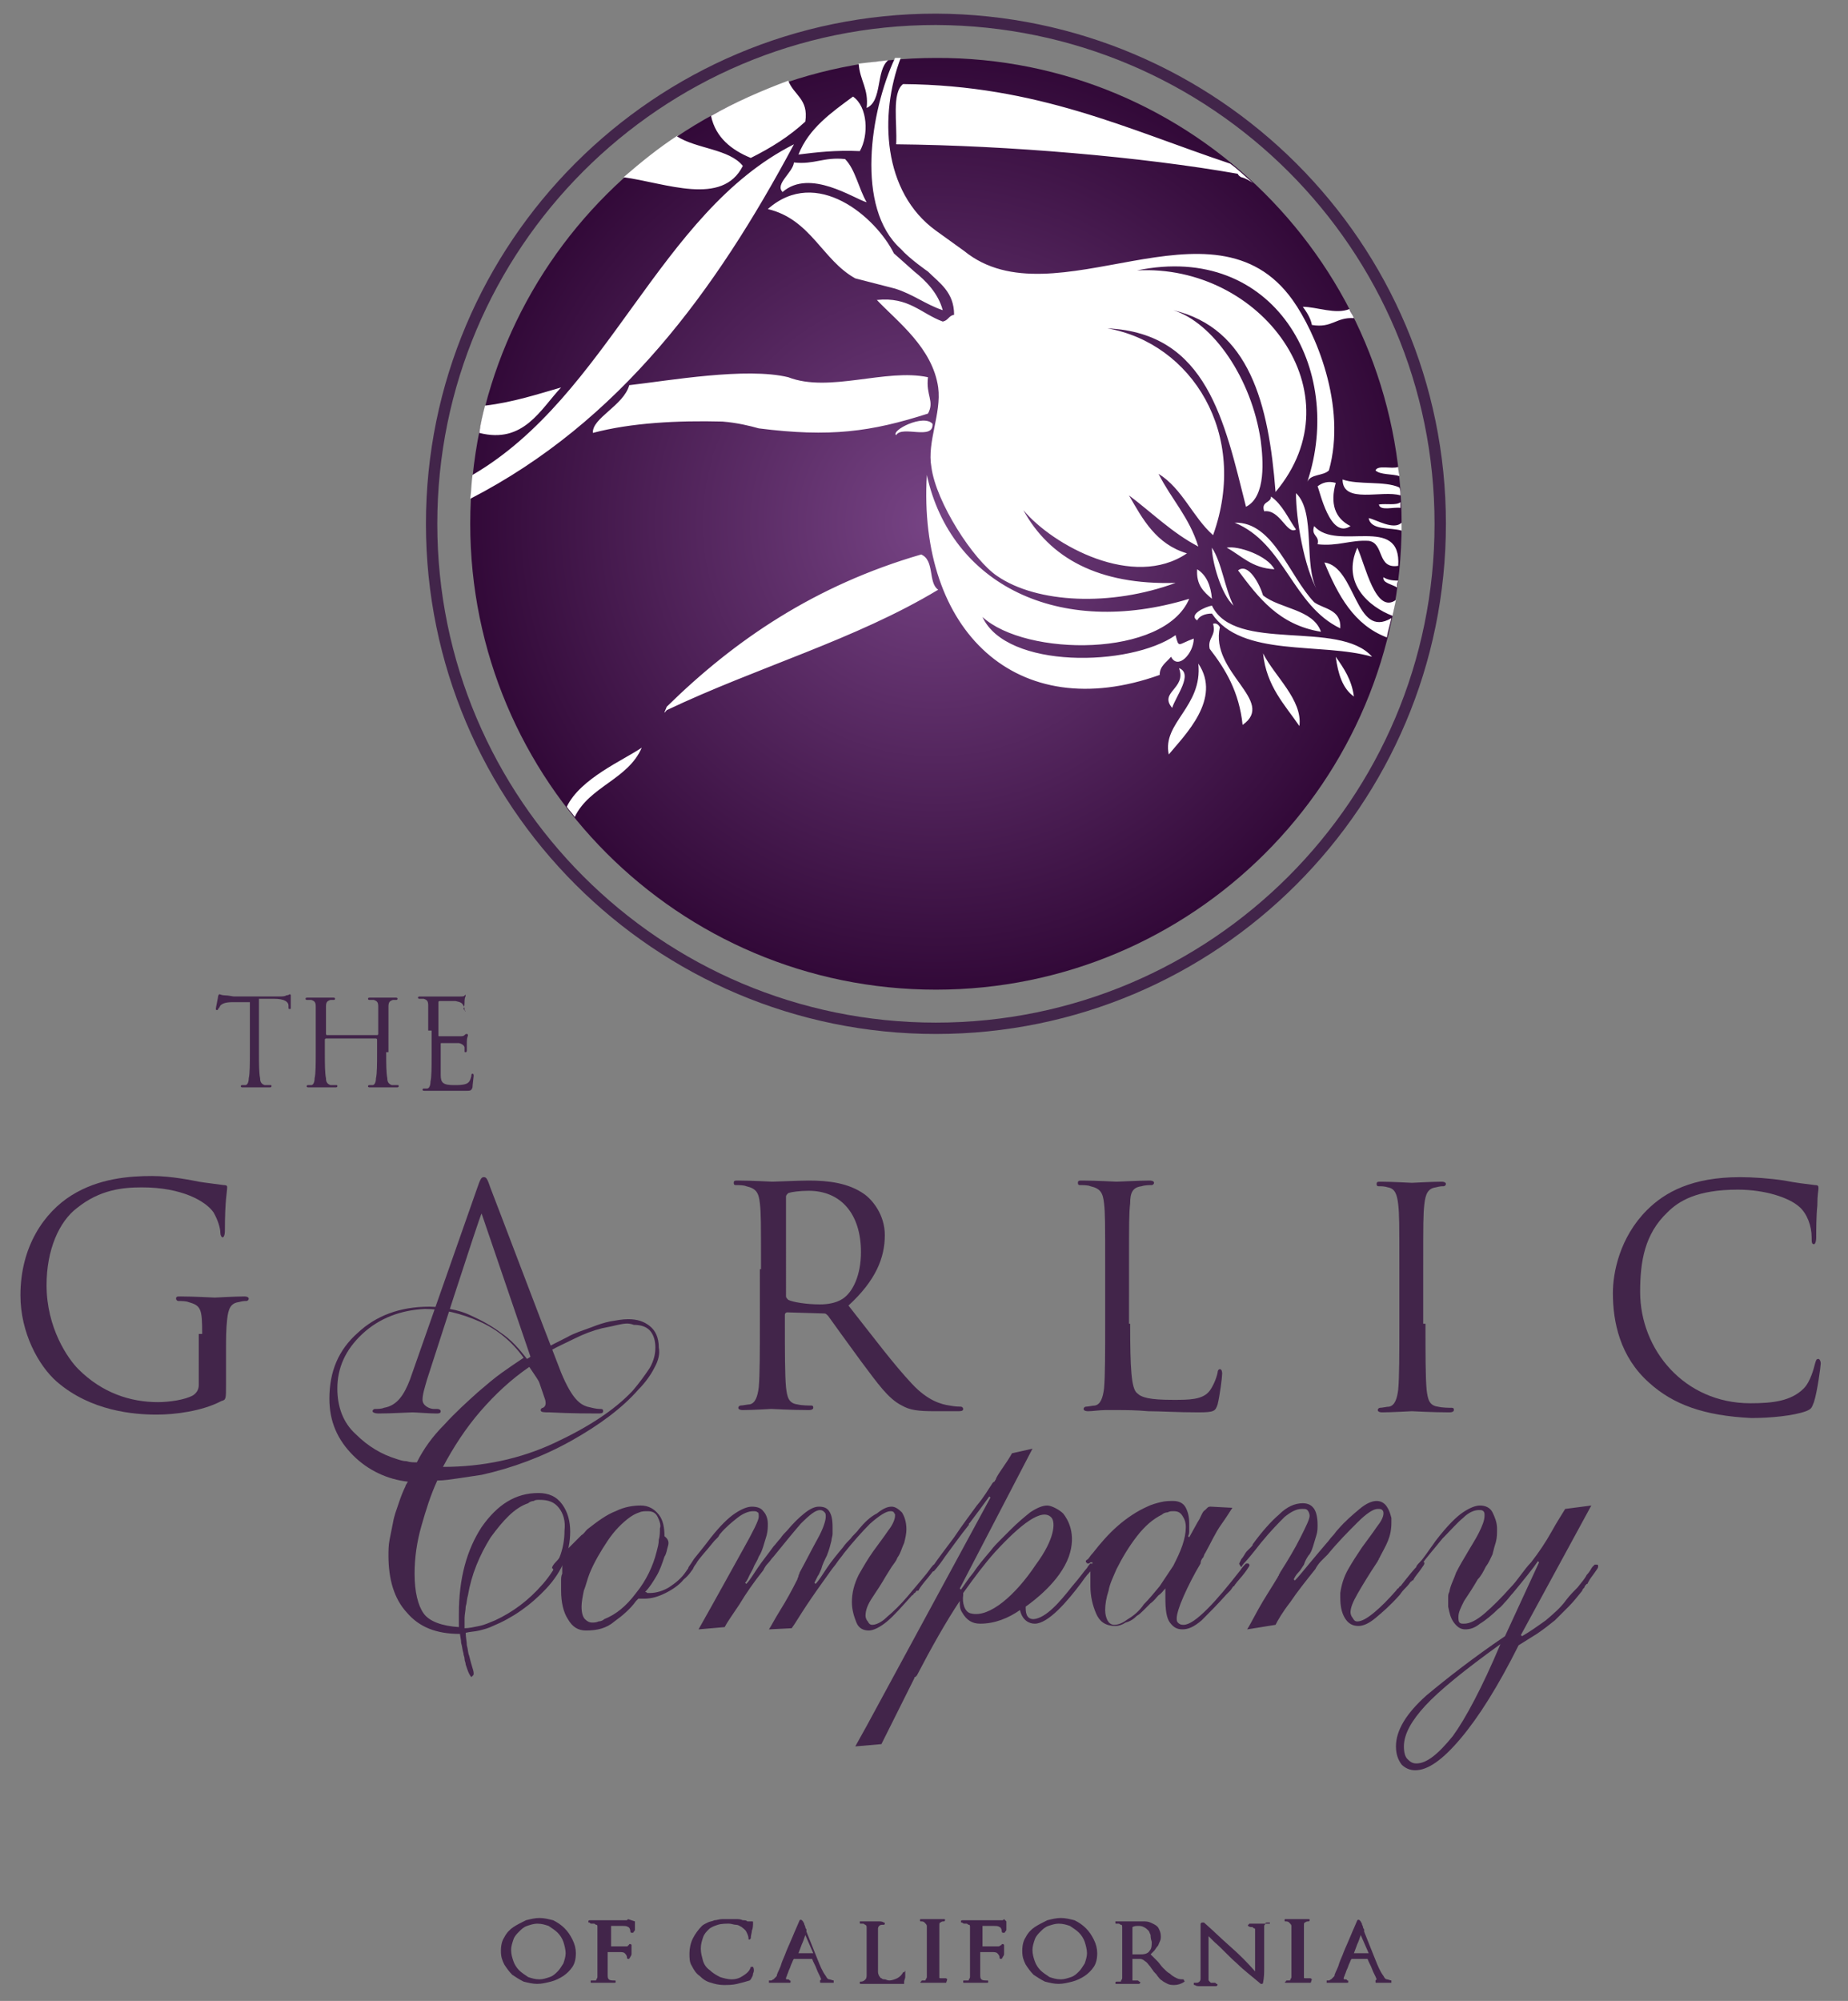 <?xml version="1.0" encoding="utf-8"?>
<!-- Generator: Adobe Illustrator 26.2.1, SVG Export Plug-In . SVG Version: 6.00 Build 0)  -->
<svg version="1.2" baseProfile="tiny" id="Layer_1" xmlns="http://www.w3.org/2000/svg" xmlns:xlink="http://www.w3.org/1999/xlink"
	 x="0px" y="0px" viewBox="0 0 162.7 176.1" overflow="visible" xml:space="preserve">
<rect x="0" y="0" width="162.7" height="176.1" fill="#808080" stroke="none"/>
<path fill="#42254A" d="M57.6,120.4c-0.3,0.6-0.8,1.3-1.4,1.9c-1.4,1.6-3.4,3.1-5.9,4.5c-2.5,1.4-5.2,2.4-7.9,3
	c-0.7,0.1-1.3,0.2-2,0.3c-0.7,0.1-1.3,0.2-1.9,0.2c-0.6,1.3-1,2.6-1.4,4c-0.4,1.4-0.6,2.8-0.6,4.2c0,1.6,0.3,2.8,0.8,3.5
	c0.5,0.7,1.6,1.1,3.1,1.2c0-0.1,0-0.2,0-0.2c0-0.1,0-0.1,0-0.2c0-0.1,0-0.1,0-0.1c0,0,0-0.1,0-0.1c0-0.1,0-0.2,0-0.3
	c0-0.1,0-0.2,0-0.3c0-3.1,0.7-5.6,2-7.6c1.4-2,3-3,5-3c0.9,0,1.6,0.3,2.1,1c0.5,0.7,0.7,1.5,0.7,2.4c0,1.8-0.7,3.5-2.1,5
	c-1.4,1.5-3,2.6-4.7,3.3c-0.4,0.2-0.8,0.3-1.2,0.4c-0.4,0.1-0.8,0.1-1.2,0.2c0,0.4,0.1,0.8,0.1,1.1c0.1,0.3,0.1,0.7,0.2,0.9
	c0.1,0.4,0.2,0.8,0.3,1.1c0.1,0.3,0.1,0.4,0.1,0.5c0,0.1,0,0.1-0.1,0.2c0,0-0.1,0.1-0.1,0.1c0,0-0.1-0.1-0.2-0.3
	c-0.1-0.2-0.2-0.5-0.3-0.8c0-0.2-0.1-0.3-0.1-0.5c0-0.2-0.1-0.3-0.1-0.5c-0.1-0.3-0.1-0.6-0.2-0.9c0-0.3-0.1-0.6-0.1-0.8
	c-2.1,0-3.6-0.6-4.7-1.9c-1.1-1.2-1.6-2.9-1.6-5c0-0.4,0-0.9,0.1-1.4c0.1-0.5,0.2-1,0.3-1.5c0.1-0.6,0.3-1.1,0.5-1.7
	c0.2-0.6,0.4-1.1,0.6-1.5c0-0.1,0.1-0.2,0.1-0.2c0-0.1,0.1-0.1,0.1-0.2c-1.8-0.2-3.5-1-4.8-2.3c-1.4-1.4-2.1-3-2.1-5
	c0-2.4,0.8-4.3,2.5-5.8c1.6-1.5,3.7-2.3,6.3-2.3c0.6,0,1.2,0.1,1.8,0.2c0.6,0.1,1.3,0.3,1.9,0.6c0.9,0.4,1.8,0.9,2.6,1.5
	c0.9,0.6,1.6,1.4,2.3,2.3c0.2-0.1,0.4-0.3,0.7-0.4c0.2-0.1,0.4-0.3,0.7-0.4c0.7-0.4,1.3-0.7,2.1-1.1c0.7-0.4,1.4-0.6,2.2-0.9
	c0.5-0.2,1.1-0.4,1.6-0.5c0.6-0.1,1.1-0.2,1.6-0.2c0.8,0,1.4,0.2,1.9,0.6c0.5,0.4,0.8,1,0.8,1.9C58.1,119.1,58,119.7,57.6,120.4z
	 M31.9,117.4c-1.5,1.4-2.2,3-2.2,4.8c0,1.6,0.5,3,1.6,4c1.1,1.1,2.3,1.8,3.6,2.2c0.3,0.1,0.6,0.2,0.9,0.2c0.3,0.1,0.6,0.1,0.9,0.1
	c0.6-1.2,1.4-2.3,2.4-3.3c1-1.1,2-2,3-2.9c0.7-0.6,1.4-1.2,2.1-1.7c0.7-0.5,1.3-0.9,1.9-1.3c-1-1.4-2.3-2.5-3.9-3.2
	c-1.6-0.7-3.2-1.1-4.8-1.1C35.3,115.3,33.4,116,31.9,117.4z M54.4,116.6c-0.4,0.1-0.9,0.2-1.4,0.3c-0.8,0.2-1.6,0.5-2.4,0.9
	c-0.8,0.4-1.5,0.7-2.2,1.1c-0.3,0.2-0.6,0.3-0.8,0.5c-0.3,0.2-0.5,0.4-0.7,0.5c0.1,0.2,0.2,0.3,0.3,0.5c0.1,0.1,0.2,0.3,0.3,0.5
	c0.5,0.8,0.8,1.5,1.1,2.1c0.3,0.6,0.4,1,0.4,1c0,0.1,0,0.1,0,0.2c0,0-0.1,0.1-0.2,0.1c-0.1,0-0.3-0.3-0.5-1c-0.2-0.7-0.8-1.7-1.7-3
	c-1.6,1.1-3,2.4-4.3,3.9c-1.3,1.5-2.4,3.2-3.3,4.9c3.5,0,6.8-0.7,9.8-2.1c3-1.4,5.3-2.9,6.9-4.6c0.6-0.7,1.1-1.4,1.5-2
	c0.4-0.7,0.5-1.3,0.5-1.8c0-0.5-0.1-1-0.4-1.4c-0.3-0.4-0.8-0.6-1.5-0.6C55.3,116.4,54.9,116.5,54.4,116.6z M49.2,132.7
	c-0.4-0.5-0.9-0.7-1.7-0.7c-0.2,0-0.4,0-0.5,0.1c-0.2,0-0.4,0.1-0.5,0.2c-1.2,0.4-2.2,1.5-3.3,3c-1,1.6-1.7,3.3-2,5.1
	c-0.1,0.3-0.1,0.7-0.2,1c0,0.3-0.1,0.7-0.1,1v0.9c0.4,0,0.8-0.1,1.3-0.2c0.5-0.1,0.9-0.3,1.4-0.5c1.5-0.7,2.9-1.7,4.2-3.2
	c1.3-1.5,1.9-3,1.9-4.7C49.8,133.9,49.6,133.2,49.2,132.7z"/>
<path fill="#42254A" d="M58.8,136.1c-0.1,0.3-0.1,0.6-0.3,0.9c-0.2,0.6-0.4,1.2-0.7,1.7c-0.3,0.5-0.6,1-1,1.4c0,0,0.1,0,0.2,0.1
	c0.1,0,0.1,0,0.2,0c0.6,0,1.2-0.2,1.7-0.5c0.6-0.4,1.1-0.8,1.5-1.4c0.2-0.3,0.3-0.4,0.4-0.5c0.1-0.1,0.1-0.1,0.2-0.2h0
	c0.1,0,0.1,0,0.1,0.1c0,0,0,0.1,0,0.1c0,0,0,0.1-0.1,0.3c-0.1,0.1-0.3,0.5-0.8,0.9c-0.4,0.5-1,0.9-1.6,1.2c-0.6,0.3-1.2,0.5-1.9,0.5
	c-0.1,0-0.2,0-0.3,0c-0.1,0-0.1,0-0.2,0c0,0,0,0-0.1,0.1c0,0,0,0-0.1,0.1c-0.5,0.7-1.2,1.3-1.9,1.8c-0.7,0.6-1.5,0.8-2.5,0.8
	c-0.7,0-1.2-0.3-1.6-1c-0.4-0.6-0.6-1.5-0.6-2.5c0-0.4,0-0.7,0-0.9c0-0.2,0-0.4,0.1-0.6c0-0.2,0-0.3,0-0.4c0-0.1,0-0.2,0-0.2
	c0-0.1,0-0.1,0-0.2c0,0,0-0.1-0.1-0.1c-0.1,0-0.1,0-0.2,0.1c-0.1,0.1-0.1,0.1-0.2,0.2c0,0.1-0.1,0.2-0.1,0.2c0,0.1-0.1,0.1-0.1,0.1
	c0,0-0.1,0-0.1-0.1c0,0-0.1-0.1-0.1-0.1c0-0.1,0.1-0.3,0.4-0.6c0.3-0.3,0.5-0.7,0.9-1c0,0,0-0.1,0.1-0.1c0,0,0.1-0.1,0.1-0.1
	c0.1-0.1,0.2-0.2,0.3-0.3c0.1-0.1,0.2-0.2,0.3-0.3c0.2-0.2,0.3-0.3,0.5-0.5c0.2-0.1,0.3-0.3,0.5-0.5c0.9-0.7,1.7-1.3,2.5-1.6
	c0.8-0.4,1.6-0.5,2.2-0.5c0.7,0,1.2,0.3,1.6,0.8c0.4,0.5,0.5,1.2,0.5,1.9C58.9,135.5,58.9,135.8,58.8,136.1z M57.9,133.5
	c-0.2-0.4-0.5-0.5-0.9-0.5c-0.2,0-0.5,0-0.7,0.1c-0.3,0.1-0.5,0.2-0.8,0.4c-0.7,0.5-1.4,1.2-2,2.1c-0.6,0.9-1.2,1.9-1.6,2.9
	c-0.2,0.5-0.3,1-0.5,1.5c-0.1,0.5-0.2,1-0.2,1.4c0,0.5,0.1,0.9,0.3,1.1c0.2,0.2,0.4,0.3,0.6,0.3c0.2,0,0.4,0,0.6-0.1
	c0.2,0,0.4-0.1,0.5-0.2c1-0.4,1.9-1.1,2.8-2.3c0.9-1.1,1.5-2.4,1.8-3.6c0.1-0.4,0.2-0.7,0.2-1.1c0.1-0.3,0.1-0.7,0.1-1
	C58.2,134.3,58.1,133.9,57.9,133.5z"/>
<path fill="#42254A" d="M67.7,143.4c0.2-0.3,0.5-0.9,1-1.7c0.5-0.8,1-1.7,1.5-2.7c0-0.1,0.1-0.2,0.1-0.3c0-0.1,0.1-0.2,0.1-0.3
	c0.6-1.1,1.1-2.1,1.6-3c0.5-0.9,0.7-1.6,0.7-1.9c0-0.2,0-0.3-0.1-0.4c-0.1-0.1-0.2-0.2-0.4-0.2h0c-0.4,0-0.9,0.4-1.7,1.2
	c-0.7,0.8-1.5,1.8-2.4,2.9c-0.2,0.2-0.3,0.4-0.5,0.6c-0.2,0.2-0.3,0.4-0.4,0.6c-0.8,1-1.5,2-2.1,3c-0.6,0.9-1.1,1.6-1.3,2l-2.3,0.2
	c1.7-3,3-5.4,3.9-7c0.9-1.6,1.4-2.6,1.4-2.9c0-0.2,0-0.4-0.1-0.4c-0.1-0.1-0.2-0.1-0.4-0.1c-0.4,0-0.9,0.2-1.4,0.6
	c-0.5,0.4-1,0.8-1.5,1.4c-0.1,0.1-0.1,0.2-0.2,0.3c-0.1,0.1-0.2,0.2-0.3,0.3c-0.8,1-1.4,1.6-1.6,2c-0.3,0.4-0.4,0.6-0.5,0.6
	c0,0-0.1,0-0.1,0c0,0,0-0.1-0.1-0.1v-0.1c0-0.1,0.2-0.3,0.5-0.8c0.4-0.5,0.9-1.1,1.5-1.9c0.8-1,1.5-1.7,2.1-2.1
	c0.6-0.4,1.1-0.6,1.5-0.6c0.4,0,0.8,0.1,1,0.4c0.2,0.2,0.4,0.6,0.4,1.1c0,0.3,0,0.6-0.1,1c-0.1,0.3-0.2,0.7-0.3,1
	c-0.1,0.3-0.2,0.6-0.4,0.9c-0.1,0.3-0.3,0.6-0.4,0.8c-0.1,0.3-0.3,0.6-0.4,0.8c-0.1,0.2-0.2,0.5-0.4,0.7l0.1,0.1
	c0.3-0.3,0.6-0.8,1-1.4c0.4-0.6,0.9-1.2,1.4-1.9c0.2-0.2,0.4-0.5,0.6-0.7c0.2-0.3,0.4-0.5,0.6-0.7c0.5-0.6,1-1.1,1.5-1.5
	c0.5-0.4,0.9-0.6,1.3-0.6c0.4,0,0.7,0.1,0.9,0.4c0.2,0.3,0.3,0.7,0.3,1.4c0,0.2,0,0.4,0,0.6c0,0.2-0.1,0.4-0.1,0.6
	c-0.1,0.4-0.2,0.8-0.4,1.3c-0.2,0.4-0.4,0.8-0.5,1.2c-0.1,0.2-0.2,0.5-0.3,0.6c-0.1,0.2-0.2,0.4-0.3,0.6l0.1,0.1
	c0.3-0.3,0.6-0.8,1-1.4c0.4-0.6,0.9-1.2,1.4-1.8c0.2-0.3,0.5-0.6,0.7-0.8c0.2-0.3,0.5-0.5,0.7-0.8c0.5-0.6,1-1.1,1.6-1.4
	c0.5-0.4,0.9-0.6,1.3-0.6c0.3,0,0.6,0.2,0.9,0.5c0.2,0.3,0.4,0.8,0.4,1.5c0,0.4-0.1,0.8-0.2,1.2c-0.2,0.4-0.3,0.9-0.6,1.3
	c-0.1,0.3-0.3,0.5-0.5,0.8c-0.2,0.3-0.3,0.5-0.5,0.8c-0.4,0.7-0.8,1.3-1.2,1.9c-0.4,0.6-0.6,1.1-0.6,1.6v0v0c0,0.2,0.1,0.4,0.2,0.5
	c0.1,0.2,0.2,0.3,0.4,0.3c0.3,0,0.8-0.2,1.3-0.7c0.6-0.5,1.2-1.1,1.8-1.8c1-1.2,1.7-2,1.9-2.3c0.2-0.3,0.4-0.5,0.4-0.5h0
	c0,0,0.1,0,0.1,0c0,0,0.1,0.1,0.1,0.2c0,0.1-0.2,0.3-0.5,0.7c-0.3,0.4-0.7,0.8-1,1.3c0,0,0,0.1-0.1,0.1c0,0,0,0-0.1,0
	c-0.1,0.1-0.1,0.2-0.2,0.2c-0.1,0.1-0.1,0.2-0.2,0.2c-0.9,1-1.6,1.8-2.2,2.3c-0.6,0.5-1.2,0.8-1.6,0.8c-0.5,0-0.9-0.2-1.1-0.7
	c-0.2-0.5-0.4-1.1-0.4-1.8c0-0.8,0.2-1.6,0.6-2.4c0.4-0.7,0.8-1.4,1.3-2.1c0.5-0.7,0.9-1.2,1.3-1.8c0.4-0.5,0.6-1,0.6-1.3
	c0,0,0-0.1,0-0.1c0-0.1-0.1-0.1-0.1-0.2c-0.1-0.1-0.2-0.1-0.3-0.1c-0.4,0-1,0.4-1.8,1.1c-0.7,0.7-1.5,1.6-2.3,2.6
	c-0.2,0.3-0.4,0.5-0.6,0.8c-0.2,0.3-0.4,0.5-0.6,0.8c-0.8,1.1-1.5,2.1-2.1,3c-0.6,0.9-1,1.6-1.3,2L67.7,143.4z"/>
<path fill="#42254A" d="M108.5,132.7c-0.2,0.3-0.5,0.8-1,1.5c-0.5,0.7-0.9,1.6-1.4,2.5c-0.1,0.1-0.1,0.3-0.2,0.4
	c-0.1,0.1-0.2,0.3-0.2,0.5c-0.6,1-1.1,2-1.5,2.9c-0.4,0.9-0.6,1.6-0.6,1.9c0,0.2,0,0.3,0.1,0.4c0.1,0.1,0.2,0.2,0.5,0.2
	c0.5,0,1.2-0.5,2.1-1.4c0.9-0.9,1.8-2,2.9-3.4c0.2-0.3,0.3-0.4,0.4-0.5c0.1-0.1,0.1-0.1,0.2-0.1c0,0,0.1,0,0.1,0
	c0,0,0.1,0.1,0.1,0.1c0,0,0,0,0,0c0,0,0,0,0,0.1c0,0-0.1,0.2-0.4,0.6c-0.3,0.4-0.6,0.7-0.9,1.1c0,0,0,0.1-0.1,0.1
	c-0.1,0.1-0.2,0.3-0.3,0.4c-0.1,0.1-0.2,0.2-0.3,0.3c-0.8,0.9-1.6,1.7-2.2,2.3c-0.7,0.6-1.2,0.8-1.7,0.8c-0.5,0-0.8-0.2-1.1-0.6
	c-0.3-0.4-0.4-1.1-0.4-2.2c0-0.1,0-0.2,0-0.2s0-0.1,0-0.2c0-0.1,0-0.1,0-0.2c0-0.1,0-0.1,0-0.2c-0.2,0.2-0.3,0.4-0.6,0.6
	c-0.2,0.2-0.4,0.5-0.7,0.7c-0.2,0.2-0.4,0.4-0.6,0.6c-0.2,0.2-0.4,0.4-0.6,0.5c-0.3,0.3-0.6,0.5-1,0.6c-0.3,0.2-0.6,0.3-0.9,0.3
	c-0.9,0-1.4-0.4-1.7-1.1c-0.3-0.7-0.5-1.5-0.5-2.4c0,0,0,0,0-0.1s0,0,0-0.1c0-0.2,0-0.3,0-0.5c0-0.2,0-0.3,0-0.5
	c0-0.1,0-0.3,0.1-0.4c0-0.2,0-0.3,0.1-0.5c0,0,0,0-0.1,0c0,0,0,0-0.1,0c0,0,0,0-0.1,0.1c0,0,0,0-0.1,0c0,0,0,0-0.1,0
	c0,0,0-0.1-0.1-0.1c0,0,0-0.1,0-0.1v0v0c0-0.1,0.1-0.1,0.2-0.2c0.1-0.1,0.2-0.3,0.4-0.5c0.7-0.9,1.4-1.7,2.2-2.4
	c0.8-0.7,1.7-1.3,2.6-1.7c0.4-0.2,0.8-0.3,1.2-0.4c0.4-0.1,0.8-0.1,1.1-0.1c0.5,0,0.9,0.2,1.1,0.6c0.2,0.4,0.3,0.8,0.3,1.4
	c0,0.2,0,0.4,0,0.6c0,0.2,0,0.3-0.1,0.5l0.1,0.1c0.4-0.7,0.7-1.3,0.9-1.6c0.2-0.4,0.3-0.7,0.5-0.8c0.1-0.1,0.2-0.2,0.2-0.2
	c0.1-0.1,0.2-0.1,0.3-0.1L108.5,132.7z M97.5,142.6c0.1,0.2,0.3,0.4,0.6,0.4c0.4,0,0.8-0.2,1.2-0.5c0.5-0.3,1-0.7,1.4-1.3
	c0.5-0.5,0.9-1,1.4-1.6c0.4-0.6,0.8-1.2,1.2-1.8c0.3-0.6,0.6-1.2,0.8-1.8c0.2-0.6,0.3-1.1,0.3-1.6c0-0.4-0.1-0.7-0.3-1
	c-0.2-0.3-0.4-0.4-0.8-0.4c-0.2,0-0.3,0-0.5,0.1c-0.2,0-0.4,0.1-0.5,0.2c-0.8,0.4-1.5,1-2.2,1.9c-0.7,0.9-1.3,1.9-1.8,2.9
	c-0.3,0.7-0.6,1.3-0.7,1.9c-0.2,0.6-0.3,1.2-0.3,1.7C97.3,142.1,97.4,142.4,97.5,142.6z"/>
<path fill="#42254A" d="M109.8,143.4c0.2-0.3,0.5-0.9,1-1.8c0.5-0.9,1.1-1.8,1.7-2.8c0-0.1,0.1-0.1,0.1-0.2c0-0.1,0.1-0.1,0.1-0.2
	c0.7-1.1,1.3-2.1,1.8-3.1c0.5-1,0.8-1.6,0.8-1.9c0-0.2-0.1-0.4-0.2-0.5c-0.1-0.1-0.2-0.1-0.4-0.1c0,0-0.1,0-0.1,0
	c-0.5,0-1,0.3-1.5,0.7c-0.5,0.5-1.2,1.2-2.1,2.3c-0.7,0.9-1.2,1.5-1.4,1.7c-0.2,0.2-0.3,0.4-0.3,0.4h0c0,0-0.1,0-0.1-0.1
	c0,0-0.1-0.1-0.1-0.2c0,0,0.1-0.2,0.2-0.4c0.2-0.2,0.3-0.5,0.5-0.7c0,0,0,0,0,0c0.1-0.1,0.2-0.2,0.3-0.3c0.1-0.1,0.2-0.2,0.2-0.3
	c0.8-1.1,1.6-2,2.3-2.6c0.7-0.7,1.4-1,2.1-1c0.5,0,0.8,0.2,1,0.5c0.2,0.3,0.3,0.8,0.3,1.4c0,0.3,0,0.6-0.1,0.9
	c-0.1,0.3-0.2,0.7-0.3,1c-0.1,0.3-0.2,0.6-0.4,0.8c-0.2,0.3-0.3,0.5-0.4,0.8c-0.2,0.3-0.3,0.5-0.5,0.7c-0.2,0.2-0.3,0.4-0.4,0.6
	l0.1,0.1c0.3-0.3,0.7-0.8,1.2-1.4c0.5-0.6,1-1.2,1.6-1.9c0.2-0.2,0.3-0.4,0.5-0.6c0.2-0.2,0.3-0.4,0.5-0.6c0.6-0.7,1.3-1.3,1.9-1.8
	c0.6-0.5,1.1-0.7,1.5-0.7c0.4,0,0.7,0.2,0.9,0.5c0.2,0.3,0.3,0.6,0.4,1c0,0.1,0,0.1,0,0.2s0,0.1,0,0.2c0,0.6-0.1,1.1-0.3,1.6
	c-0.2,0.5-0.5,1-0.7,1.4c0,0.1-0.1,0.1-0.1,0.2c0,0.1-0.1,0.1-0.1,0.2c-0.8,1.2-1.4,2.2-1.8,2.9c-0.4,0.7-0.6,1.2-0.6,1.6
	c0,0.2,0.1,0.4,0.2,0.5c0.1,0.2,0.2,0.3,0.4,0.3c0.4,0,0.9-0.3,1.5-0.8c0.6-0.5,1.2-1.1,1.9-1.9c0.1-0.1,0.1-0.2,0.2-0.2
	c0.1-0.1,0.1-0.2,0.2-0.2c0.7-0.9,1.2-1.5,1.4-1.7c0.2-0.3,0.3-0.4,0.4-0.5c0,0,0,0,0.1,0c0,0,0.1,0,0.1,0c0,0,0,0.1,0.1,0.1
	c0,0,0,0.1,0,0.1c0,0.1-0.1,0.2-0.3,0.5c-0.2,0.3-0.5,0.6-0.7,1c0,0,0,0-0.1,0c0,0,0,0.1-0.1,0.1c-0.2,0.3-0.4,0.5-0.6,0.7
	c-0.2,0.2-0.3,0.4-0.4,0.5c-0.8,0.9-1.5,1.5-2.1,2c-0.6,0.5-1.1,0.7-1.5,0.7c-0.5,0-0.9-0.2-1.2-0.7c-0.3-0.5-0.4-1.1-0.4-1.8
	c0-0.1,0-0.2,0-0.2c0-0.1,0-0.2,0-0.2c0.1-0.7,0.3-1.4,0.7-2.1c0.4-0.7,0.8-1.3,1.2-1.9c0.5-0.7,0.9-1.2,1.3-1.8
	c0.4-0.5,0.6-0.9,0.6-1.2c0-0.1,0-0.2-0.1-0.3c-0.1-0.1-0.2-0.1-0.4-0.1c-0.4,0-1,0.4-1.8,1.2c-0.8,0.8-1.7,1.7-2.6,2.8
	c-0.2,0.2-0.4,0.4-0.6,0.6c-0.2,0.2-0.4,0.5-0.5,0.7c-0.8,1-1.6,2-2.2,2.9c-0.7,0.9-1.1,1.6-1.3,2L109.8,143.4z"/>
<path fill="#42254A" d="M140.1,132.5l-6.2,11.4l0.1,0.1c0.7-0.4,1.4-0.9,2.1-1.4c0.7-0.6,1.3-1.1,1.8-1.8c0.3-0.4,0.7-0.8,1-1.1
	c0.3-0.4,0.6-0.7,0.8-1.1c0.3-0.3,0.4-0.6,0.5-0.7c0.1-0.1,0.2-0.2,0.2-0.2c0,0,0,0,0.1,0c0,0,0,0,0.1,0c0,0,0.1,0,0.1,0.1
	c0,0,0,0.1,0,0.1c0,0.1-0.1,0.2-0.3,0.5c-0.2,0.3-0.4,0.5-0.6,0.9c0,0,0,0.1-0.1,0.1c-0.1,0.1-0.2,0.2-0.2,0.3
	c-0.1,0.1-0.2,0.2-0.2,0.3c-0.4,0.5-0.8,1-1.2,1.4c-0.4,0.4-0.8,0.8-1.2,1.2c-0.5,0.4-1,0.8-1.6,1.2c-0.5,0.3-1.1,0.7-1.6,1
	c-1.8,3.6-3.5,6.3-5.1,8.2c-1.6,1.9-2.9,2.8-4,2.8c-0.5,0-0.9-0.2-1.2-0.5c-0.3-0.4-0.5-0.9-0.5-1.6c0-1.4,0.9-2.9,2.7-4.5
	c1.8-1.5,4.1-3.3,6.9-5.2l3-6.5l-0.1-0.1c-0.2,0.3-0.5,0.7-0.9,1.2c-0.4,0.5-0.8,1-1.3,1.6c-0.2,0.2-0.4,0.5-0.6,0.7
	c-0.2,0.2-0.4,0.5-0.7,0.7c-0.5,0.5-1.1,1-1.6,1.3c-0.5,0.4-0.9,0.5-1.3,0.5c-0.4,0-0.7-0.2-1-0.6c-0.3-0.4-0.4-0.9-0.5-1.4
	c0,0,0-0.1,0-0.1c0-0.1,0-0.1,0-0.2c0-0.2,0-0.3,0-0.5c0-0.2,0-0.3,0.1-0.5c0.1-0.6,0.4-1.1,0.6-1.7c0.3-0.6,0.6-1.1,0.9-1.6
	c0.4-0.7,0.8-1.3,1.1-1.9c0.3-0.6,0.5-1.1,0.5-1.5c0-0.2,0-0.3-0.1-0.4c-0.1-0.1-0.2-0.1-0.4-0.1c-0.4,0-0.9,0.2-1.4,0.7
	c-0.5,0.4-1.1,1.1-1.8,1.8c-0.9,1.1-1.5,1.8-1.7,2.1c-0.2,0.3-0.4,0.5-0.4,0.6c0,0,0,0-0.1,0c0,0-0.1,0-0.1-0.1c0,0,0-0.1,0-0.1
	c0-0.1,0.1-0.2,0.3-0.4c0.2-0.2,0.7-0.9,1.4-1.9c1-1.3,1.8-2.1,2.4-2.5c0.6-0.4,1.1-0.6,1.5-0.6c0.5,0,0.9,0.2,1.1,0.6
	c0.2,0.4,0.4,0.9,0.4,1.4c0,0,0,0,0,0.1c0,0,0,0,0,0.1c0,0.3,0,0.6-0.1,1c-0.1,0.3-0.2,0.7-0.3,1.1c-0.2,0.4-0.3,0.7-0.6,1.1
	c-0.2,0.4-0.4,0.8-0.7,1.1c-0.4,0.7-0.8,1.3-1.2,1.9c-0.3,0.6-0.5,1-0.5,1.4c0,0.2,0,0.4,0.1,0.5c0.1,0.1,0.2,0.1,0.4,0.1
	c0.5,0,1.1-0.3,1.8-0.9c0.7-0.6,1.5-1.4,2.3-2.3c0.3-0.3,0.6-0.7,0.9-1.1c0.3-0.4,0.6-0.8,0.9-1.1c0.7-0.9,1.3-1.8,1.8-2.7
	c0.5-0.9,0.9-1.5,1.2-2L140.1,132.5z M132.1,144.7c-3.2,2.3-5.4,4.1-6.6,5.4s-1.9,2.5-1.9,3.6c0,0.5,0.1,0.9,0.3,1.1
	c0.2,0.2,0.4,0.4,0.8,0.4c0.9,0,1.9-0.8,3.2-2.4C129,151.3,130.5,148.5,132.1,144.7L132.1,144.7L132.1,144.7z"/>
<path fill="#42254A" d="M96.1,137.6c0,0-0.1,0-0.1,0h0c0,0-0.2,0.2-0.3,0.4c-0.2,0.2-0.6,0.8-1.3,1.6c-1.1,1.4-2.3,2.8-3.4,2.9
	c-0.7,0-0.7-0.7-0.7-1.1c0.7-0.5,3-2.2,3.8-4.4c0.7-2-0.1-3.3-0.5-3.8c-0.3-0.3-1-0.7-1.4-0.7c-0.4,0-0.9,0.2-1.5,0.6
	c-0.5,0.4-1.1,0.9-1.7,1.5c-0.3,0.3-0.6,0.6-0.9,0.9c-0.3,0.3-0.6,0.6-0.9,1c-0.6,0.7-1.1,1.3-1.5,1.9c-0.5,0.6-0.8,1.1-1.1,1.5
	l-0.1-0.1l6.4-12.3l-1.8,0.4c-0.5,0.9-1.1,1.6-1.4,2.2c0,0.1-0.1,0.2-0.1,0.2c0,0.1-0.1,0.1-0.2,0.2c-0.4,0.6-0.8,1.3-1.4,2
	c-0.5,0.7-1.2,1.6-2,2.8c-0.9,1.2-1.5,2-1.7,2.3c-0.2,0.3-0.3,0.5-0.4,0.5v0c0,0.1,0,0.1,0.1,0.1c0,0,0.1,0.1,0.2,0.1
	c0,0,0.4-0.4,1-1.3c0.6-0.8,1.3-1.8,2.1-2.8c0,0,0,0,0-0.1c0,0,0,0,0.1-0.1c0.3-0.4,0.6-0.8,0.9-1.2c0.3-0.4,0.5-0.7,0.8-1.1
	l0.1,0.1l-10.9,20.1l-1,1.8l2.3-0.2l2.9-5.8c0-0.1,0-0.1,0.1-0.1c0,0,0-0.1,0.1-0.1c1.3-2.5,2.6-4.8,3.8-6.6c0,0,0,0.1,0,0.1
	c0,0.3,0,0.6,0.2,0.9c0.4,0.7,0.9,1,1.6,1c1.3,0,2.5-0.5,3.5-1.2c0.2,0.9,0.8,1.2,1.3,1.2c1.2,0,2.9-2,4.1-3.6
	c0.4-0.6,0.7-0.9,0.9-1.1c0.1-0.1,0.2-0.3,0.2-0.3L96.1,137.6C96.2,137.7,96.1,137.7,96.1,137.6z M85.5,142c-0.6-0.1-0.8-1-0.7-1.6
	c0-0.1,0-0.1,0-0.2c1-1.4,1.9-2.6,2.8-3.6c2.2-2.4,4.2-4,5-3c0.3,0.4,0.3,1.8-1.4,4.1C89.4,140.4,87.1,142.4,85.5,142z"/>
<radialGradient id="SVGID_1_" cx="82.397" cy="46.064" r="41.016" gradientUnits="userSpaceOnUse">
	<stop  offset="0" style="stop-color:#774485"/>
	<stop  offset="1" style="stop-color:#320938"/>
</radialGradient>
<path fill-rule="evenodd" fill="url(#SVGID_1_)" d="M123.4,46.1c0,22.7-18.4,41-41,41c-22.7,0-41-18.4-41-41c0-22.7,18.4-41,41-41
	C105,5,123.4,23.4,123.4,46.1z"/>
<path fill-rule="evenodd" fill="none" stroke="#42254A" d="M126.8,46.1c0,24.5-19.9,44.4-44.4,44.4c-24.5,0-44.4-19.9-44.4-44.4
	c0-24.5,19.9-44.4,44.4-44.4C106.9,1.8,126.8,21.6,126.8,46.1z"/>
<path fill="#42254A" d="M42,104.6c0.3-0.9,0.4-1,0.6-1c0.2,0,0.3,0.1,0.6,1c0.4,1,4.6,12.1,6.2,16.2c1,2.4,1.7,2.8,2.3,3
	c0.4,0.1,0.8,0.2,1.1,0.2c0.2,0,0.3,0,0.3,0.2c0,0.2-0.2,0.2-0.5,0.2c-0.4,0-2.4,0-4.2-0.1c-0.5,0-0.8,0-0.8-0.2
	c0-0.1,0.1-0.2,0.2-0.2c0.2-0.1,0.3-0.3,0.2-0.7l-5.6-16.4c-0.1,0-4.8,14.6-4.8,14.6c-0.2,0.7-0.4,1.3-0.4,1.8c0,0.5,0.6,0.8,1,0.8
	h0.3c0.2,0,0.3,0.1,0.3,0.2c0,0.2-0.2,0.2-0.4,0.2c-0.6,0-1.8-0.1-2.1-0.1c-0.3,0-1.8,0.1-3,0.1c-0.3,0-0.5-0.1-0.5-0.2
	c0-0.1,0.1-0.2,0.2-0.2c0.2,0,0.6,0,0.8-0.1c1.2-0.2,1.8-1.2,2.3-2.5L42,104.6z"/>
<path fill="#42254A" d="M67,111.7c0-4.2,0-4.9-0.1-5.8c-0.1-0.9-0.3-1.3-1.2-1.5c-0.2-0.1-0.7-0.1-0.9-0.1c-0.1,0-0.2,0-0.2-0.2
	c0-0.2,0.1-0.2,0.4-0.2c1.2,0,2.9,0.1,3,0.1c0.3,0,2.3-0.1,3.2-0.1c1.7,0,3.5,0.2,4.9,1.2c0.7,0.5,1.8,1.8,1.8,3.6
	c0,2-0.8,4-3.2,6.2c2.2,2.8,4,5.2,5.6,6.9c1.4,1.5,2.6,1.8,3.3,1.9c0.5,0.1,0.9,0.1,1,0.1c0.1,0,0.2,0.1,0.2,0.2
	c0,0.2-0.2,0.2-0.6,0.2h-1.9c-1.5,0-2.2-0.1-2.9-0.5c-1.2-0.6-2.1-1.9-3.6-3.9c-1.1-1.5-2.4-3.3-2.9-4c-0.1-0.1-0.2-0.2-0.3-0.2
	l-3.3-0.1c-0.1,0-0.2,0.1-0.2,0.2v0.6c0,2.6,0,4.7,0.1,5.8c0.1,0.8,0.2,1.4,1,1.5c0.4,0.1,1,0.1,1.2,0.1c0.2,0,0.2,0.1,0.2,0.2
	c0,0.1-0.1,0.2-0.4,0.2c-1.5,0-3.2-0.1-3.3-0.1c0,0-1.7,0.1-2.5,0.1c-0.3,0-0.4-0.1-0.4-0.2c0-0.1,0.1-0.2,0.2-0.2
	c0.2,0,0.6-0.1,0.8-0.1c0.5-0.1,0.7-0.7,0.8-1.5c0.1-1.1,0.1-3.2,0.1-5.8V111.7z M69.2,114.1c0,0.1,0.1,0.2,0.2,0.3
	c0.4,0.2,1.6,0.4,2.8,0.4c0.6,0,1.4-0.1,2-0.5c0.9-0.6,1.6-2.1,1.6-4.1c0-3.4-1.8-5.4-4.6-5.4c-0.8,0-1.5,0.1-1.8,0.2
	c-0.1,0.1-0.2,0.2-0.2,0.3V114.1z"/>
<path fill="#42254A" d="M99.5,116.5c0,3.9,0.1,5.7,0.6,6.1c0.4,0.4,1.1,0.6,3.2,0.6c1.4,0,2.6,0,3.2-0.8c0.3-0.4,0.6-1.1,0.7-1.6
	c0-0.2,0.1-0.3,0.2-0.3c0.1,0,0.2,0.1,0.2,0.4c0,0.3-0.2,1.9-0.4,2.7c-0.2,0.6-0.3,0.7-1.7,0.7c-1.9,0-3.3-0.1-4.4-0.1
	c-1.1-0.1-2-0.1-2.7-0.1c-0.1,0-0.6,0-1.1,0c-0.5,0-1.1,0.1-1.5,0.1c-0.3,0-0.4-0.1-0.4-0.2c0-0.1,0.1-0.2,0.2-0.2
	c0.2,0,0.6-0.1,0.8-0.1c0.5-0.1,0.7-0.7,0.8-1.5c0.1-1.1,0.1-3.2,0.1-5.8v-4.7c0-4.2,0-4.9-0.1-5.8c-0.1-0.9-0.3-1.3-1.2-1.5
	c-0.2-0.1-0.7-0.1-0.9-0.1c-0.1,0-0.2,0-0.2-0.2c0-0.2,0.1-0.2,0.4-0.2c1.2,0,2.9,0.1,3,0.1c0.1,0,2.1-0.1,2.9-0.1
	c0.3,0,0.4,0.1,0.4,0.2c0,0.1-0.1,0.2-0.2,0.2c-0.2,0-0.6,0-0.9,0.1c-0.8,0.1-1,0.6-1,1.5c-0.1,0.9-0.1,1.6-0.1,5.8V116.5z"/>
<path fill="#42254A" d="M125.5,116.5c0,2.6,0,4.7,0.1,5.8c0.1,0.8,0.2,1.4,1,1.5c0.4,0.1,1,0.1,1.2,0.1c0.2,0,0.2,0.1,0.2,0.2
	c0,0.1-0.1,0.2-0.4,0.2c-1.5,0-3.2-0.1-3.3-0.1s-1.8,0.1-2.6,0.1c-0.3,0-0.4-0.1-0.4-0.2c0-0.1,0.1-0.2,0.2-0.2
	c0.2,0,0.6-0.1,0.8-0.1c0.5-0.1,0.7-0.7,0.8-1.5c0.1-1.1,0.1-3.2,0.1-5.8v-4.7c0-4.2,0-4.9-0.1-5.8c-0.1-0.9-0.3-1.4-0.9-1.5
	c-0.3-0.1-0.6-0.1-0.8-0.1c-0.1,0-0.2,0-0.2-0.2c0-0.2,0.1-0.2,0.4-0.2c0.9,0,2.6,0.1,2.7,0.1s1.8-0.1,2.6-0.1
	c0.3,0,0.4,0.1,0.4,0.2c0,0.1-0.1,0.2-0.2,0.2c-0.2,0-0.3,0-0.7,0.1c-0.7,0.1-0.9,0.6-1,1.5c-0.1,0.9-0.1,1.6-0.1,5.8V116.5z"/>
<path fill="#42254A" d="M145.2,121.7c-2.6-2.3-3.2-5.4-3.2-7.9c0-1.8,0.6-4.9,3-7.3c1.6-1.6,4-2.9,8.2-2.9c1.1,0,2.6,0.1,3.9,0.3
	c1,0.2,1.9,0.3,2.7,0.4c0.3,0,0.3,0.1,0.3,0.3c0,0.2-0.1,0.5-0.1,1.5c-0.1,0.9-0.1,2.4-0.1,2.8c0,0.4-0.1,0.6-0.2,0.6
	c-0.2,0-0.2-0.2-0.2-0.6c0-1-0.4-2.1-1.1-2.7c-0.9-0.8-3-1.5-5.4-1.5c-3.6,0-5.2,1-6.2,2c-2,1.9-2.4,4.3-2.4,7
	c0,5.1,3.9,9.8,9.7,9.8c2,0,3.6-0.2,4.7-1.3c0.6-0.6,0.9-1.8,1-2.2c0.1-0.3,0.1-0.4,0.3-0.4c0.1,0,0.2,0.2,0.2,0.4
	c0,0.2-0.3,2.5-0.6,3.4c-0.2,0.5-0.2,0.6-0.7,0.8c-1.1,0.4-3.1,0.6-4.8,0.6C150,124.6,147.3,123.6,145.2,121.7z"/>
<g>
	<path fill="#42254A" d="M22.8,92.6c0,1,0,1.8,0.1,2.3c0,0.3,0.1,0.5,0.4,0.6c0.1,0,0.4,0,0.5,0c0.1,0,0.1,0,0.1,0.1
		c0,0.1-0.1,0.1-0.2,0.1c-0.6,0-1.2,0-1.3,0c-0.1,0-0.7,0-1,0c-0.1,0-0.2,0-0.2-0.1c0,0,0-0.1,0.1-0.1c0.1,0,0.2,0,0.3,0
		c0.2,0,0.3-0.3,0.3-0.6c0.1-0.4,0.1-1.3,0.1-2.3v-4.4l-1.5,0c-0.6,0-0.9,0.1-1.1,0.3c-0.1,0.2-0.1,0.2-0.2,0.3
		c0,0.1-0.1,0.1-0.1,0.1c0,0-0.1,0-0.1-0.1c0-0.1,0.2-1,0.2-1.1c0-0.1,0.1-0.2,0.1-0.2c0.1,0,0.2,0.1,0.5,0.1c0.3,0,0.7,0.1,0.8,0.1
		h3.9c0.3,0,0.6,0,0.7-0.1c0.2,0,0.3-0.1,0.3-0.1c0.1,0,0.1,0.1,0.1,0.1c0,0.3,0,1,0,1.1c0,0.1,0,0.1-0.1,0.1c-0.1,0-0.1,0-0.1-0.2
		l0-0.1c0-0.3-0.3-0.6-1.3-0.6l-1.3,0V92.6z"/>
	<path fill="#42254A" d="M34,92.6c0,1,0,1.8,0.1,2.3c0,0.3,0.1,0.5,0.4,0.6c0.1,0,0.4,0,0.5,0c0.1,0,0.1,0,0.1,0.1
		c0,0.1-0.1,0.1-0.2,0.1c-0.6,0-1.2,0-1.3,0c-0.1,0-0.7,0-1,0c-0.1,0-0.2,0-0.2-0.1c0,0,0-0.1,0.1-0.1c0.1,0,0.2,0,0.3,0
		c0.2,0,0.3-0.3,0.3-0.6c0.1-0.4,0.1-1.3,0.1-2.3v-1.1c0,0,0-0.1-0.1-0.1h-4.4c0,0-0.1,0-0.1,0.1v1.1c0,1,0,1.8,0.1,2.3
		c0,0.3,0.1,0.5,0.4,0.6c0.1,0,0.4,0,0.5,0c0.1,0,0.1,0,0.1,0.1c0,0.1-0.1,0.1-0.2,0.1c-0.6,0-1.2,0-1.3,0c-0.1,0-0.7,0-1,0
		c-0.1,0-0.2,0-0.2-0.1c0,0,0-0.1,0.1-0.1c0.1,0,0.2,0,0.3,0c0.2,0,0.3-0.3,0.3-0.6c0.1-0.4,0.1-1.3,0.1-2.3v-1.8c0-1.6,0-1.9,0-2.2
		c0-0.4-0.1-0.5-0.4-0.6c-0.1,0-0.3,0-0.4,0c0,0-0.1,0-0.1-0.1c0-0.1,0.1-0.1,0.2-0.1c0.5,0,1.1,0,1.2,0c0.1,0,0.7,0,1,0
		c0.1,0,0.2,0,0.2,0.1c0,0,0,0.1-0.1,0.1c-0.1,0-0.1,0-0.3,0c-0.3,0.1-0.4,0.2-0.4,0.6c0,0.3,0,0.6,0,2.2V91c0,0,0,0.1,0.1,0.1h4.4
		c0,0,0.1,0,0.1-0.1v-0.2c0-1.6,0-1.9,0-2.2c0-0.4-0.1-0.5-0.4-0.6c-0.1,0-0.3,0-0.4,0c0,0-0.1,0-0.1-0.1c0-0.1,0.1-0.1,0.2-0.1
		c0.5,0,1.1,0,1.2,0c0.1,0,0.7,0,1,0c0.1,0,0.2,0,0.2,0.1c0,0,0,0.1-0.1,0.1c-0.1,0-0.1,0-0.3,0c-0.3,0.1-0.4,0.2-0.4,0.6
		c0,0.3,0,0.6,0,2.2V92.6z"/>
	<path fill="#42254A" d="M37.7,90.7c0-1.6,0-1.9,0-2.2c0-0.4-0.1-0.5-0.4-0.6c-0.1,0-0.3,0-0.4,0c0,0-0.1,0-0.1-0.1
		c0-0.1,0.1-0.1,0.2-0.1c0.2,0,0.5,0,0.7,0l0.4,0c0.1,0,2.1,0,2.4,0c0.2,0,0.4,0,0.4-0.1c0.1,0,0.1-0.1,0.1-0.1c0,0,0,0,0,0.1
		c0,0.1-0.1,0.2-0.1,0.5c0,0.1,0,0.6-0.1,0.7C41,89,41,89,41,89c-0.1,0-0.1-0.1-0.1-0.1c0-0.1,0-0.3-0.1-0.4
		c-0.1-0.2-0.2-0.3-0.7-0.4c-0.2,0-1.3,0-1.4,0c0,0-0.1,0-0.1,0.1v2.9c0,0.1,0,0.1,0.1,0.1c0.1,0,1.4,0,1.7,0c0.3,0,0.4,0,0.5-0.1
		c0.1-0.1,0.1-0.1,0.2-0.1c0,0,0.1,0,0.1,0.1c0,0.1-0.1,0.2-0.1,0.6c0,0.2,0,0.6,0,0.7c0,0.1,0,0.2-0.1,0.2c-0.1,0-0.1,0-0.1-0.1
		c0-0.1,0-0.2,0-0.3c0-0.1-0.1-0.3-0.5-0.4c-0.3,0-1.3,0-1.5,0c-0.1,0-0.1,0-0.1,0.1v0.9c0,0.4,0,1.6,0,1.8c0,0.7,0.2,0.9,1.2,0.9
		c0.3,0,0.7,0,1-0.1c0.3-0.1,0.4-0.3,0.5-0.7c0-0.1,0-0.2,0.1-0.2c0.1,0,0.1,0.1,0.1,0.2c0,0.1-0.1,0.8-0.1,1
		c-0.1,0.3-0.2,0.3-0.6,0.3c-0.8,0-1.4,0-1.8,0c-0.4,0-0.7,0-0.8,0c0,0-0.2,0-0.4,0c-0.2,0-0.4,0-0.6,0c-0.1,0-0.2,0-0.2-0.1
		c0,0,0-0.1,0.1-0.1c0.1,0,0.2,0,0.3,0c0.2,0,0.3-0.3,0.3-0.6c0.1-0.4,0.1-1.3,0.1-2.3V90.7z"/>
</g>
<path fill="#42254A" d="M17.8,117.4c0-2.2-0.1-2.5-1.2-2.8c-0.2-0.1-0.7-0.1-0.9-0.1c-0.1,0-0.2-0.1-0.2-0.2c0-0.2,0.1-0.2,0.4-0.2
	c1.2,0,2.9,0.1,3,0.1c0.1,0,1.8-0.1,2.6-0.1c0.3,0,0.4,0.1,0.4,0.2c0,0.1-0.1,0.2-0.2,0.2c-0.2,0-0.3,0-0.7,0.1
	c-0.7,0.1-0.9,0.6-1,1.5c-0.1,0.9-0.1,1.7-0.1,2.8v3c0,1.2,0,1.3-0.4,1.4c-1.7,0.9-4.1,1.2-5.7,1.2c-2,0-5.8-0.3-8.8-2.9
	c-1.6-1.4-3.2-4.3-3.2-7.6c0-4.3,2.1-7.3,4.5-8.8c2.4-1.5,5.1-1.7,7.1-1.7c1.7,0,3.6,0.4,4.1,0.5c0.6,0.1,1.5,0.2,2.2,0.3
	c0.3,0,0.3,0.1,0.3,0.2c0,0.4-0.2,1.1-0.2,3.8c0,0.4-0.1,0.6-0.2,0.6c-0.1,0-0.2-0.2-0.2-0.4c0-0.4-0.2-1.1-0.6-1.8
	c-0.7-1-2.8-2.2-6.3-2.2c-1.7,0-3.7,0.2-5.7,1.8c-1.6,1.2-2.7,3.7-2.7,6.8c0,3.8,1.9,6.5,2.8,7.4c2.1,2.1,4.6,2.9,7,2.9
	c1,0,2.4-0.2,3.1-0.6c0.3-0.2,0.5-0.5,0.5-0.9V117.4z"/>
<path fill-rule="evenodd" fill="#FFFFFF" d="M78.9,12.7c9.9,0.1,21.6,1.1,30.1,2.6c-0.1,0,0.2,0.3,0.3,0.3c0.4,0.1,0.7,0.3,1,0.5
	c-0.7-0.6-1.3-1.2-2-1.7c-9-3-16.9-6.9-28.8-7C78.5,8.2,79,10.8,78.9,12.7z M79.3,21.9c0.8,0.9,2.4,2,2.4,2c1,1,2.3,1.8,2.3,3.8
	c-0.5,0.1-0.5,0.5-1,0.6c-1.9-0.7-3-2.2-5.8-1.9c1.8,1.9,4.9,4.2,5.4,7.7c0.3,2.3-1,4.8-0.6,7c0.4,3.1,3.7,8.2,5.8,9.6
	c3.5,2.4,10,2.7,15.7,0.6c-6.8,0.2-11.1-2.2-13.4-6.4c2.6,3.1,9.7,7,14.4,3.8c-2.7-0.8-3.9-3-5.1-5.1c2,1.5,3.8,3.3,6.1,4.5
	c-0.8-2.6-2.4-4.2-3.5-6.4c2.1,1.3,3,3.8,4.8,5.4c3.2-8.9-1.9-16.9-9.3-18.2c8.8,0.4,10.3,8.2,12.2,15.7c1.8-0.9,1.5-4.2,1.3-5.8
	c-0.8-5.5-4.2-10.4-7.7-11.5c6.7,1.6,8.4,8.2,9,16c7.3-8.7-1.3-20.1-12.2-19.5c12.1-2.5,18.3,8.7,15,18.6c0.3-0.7,1.4-0.5,1.9-1
	c1.6-5.7-1.2-12.2-3.2-15c-7-9.8-21,2.1-28.9-4.3c-0.7-0.5-1.1-0.8-2.5-1.8c-4.7-3.4-5-10.2-3.1-15.2c-0.2,0-0.4,0-0.5,0
	C76.6,9.8,75.3,18.3,79.3,21.9z M123.1,41.1c-0.6,0.2-1.8-0.2-2,0.3c0.4,0.4,1.5,0.3,2.1,0.5C123.2,41.7,123.1,41.4,123.1,41.1z
	 M119.2,28c-0.1-0.3-0.3-0.5-0.4-0.8c-1.2,0.5-2.9-0.2-4.1-0.2c0.3,0.4,0.7,1,0.8,1.6C117.3,28.9,117.6,27.9,119.2,28z M76.3,17.8
	c-0.7-1.2-1-2.9-1.9-3.8c-1.9-0.2-2.7,0.5-4.5,0.3c-0.1,0.9-1.7,1.9-1,2.6C71.3,14.8,75.2,17.5,76.3,17.8z M116,42.8
	c0.2,0.4,1.1,4.7,2.9,3.5c-1.4-0.7-1.8-2-1.3-3.8C116.9,42.3,116.4,42.5,116,42.8z M75.3,24.5l3.5,0.9c0,0,0,0,0,0
	c1.6,0.5,2.7,1.4,4.2,1.9c-0.4-1.5-1.5-2.6-2.5-3.4l-1.8-1.6c-1.6-3.2-6.8-7.7-11.1-3.9C71.4,19.3,72.4,22.9,75.3,24.5z M106.7,52.7
	c-0.1-1.2-0.5-2.1-1.3-2.6C105.3,51.5,106,52.1,106.7,52.7z M78.9,38.3c0.5-0.9,3.3,0.5,3.2-1C81.3,36.4,78.4,37.9,78.9,38.3z
	 M116.3,55.6c-0.7-2-3.6-2-5.1-3.2c-0.3-1-1.3-2.9-2.2-2.2C110.8,52.6,112.6,55,116.3,55.6z M108,48.2c1.3,0.7,2.2,1.8,4.2,1.9
	C111.6,48.9,109,48,108,48.2z M123.3,43.6c0-0.2,0-0.5-0.1-0.7c-1.3-0.6-3.6-0.2-5-0.7C118.2,44.4,121.7,43.1,123.3,43.6z
	 M108.6,53.3c-0.8-1.6-1-3.7-1.9-5.1C106.7,49.4,107.5,52.3,108.6,53.3z M121.4,44.4c0.1,0.6,1.3,0.2,1.9,0.3c0-0.2,0-0.3,0-0.5
	C122.9,44.5,122.1,44.3,121.4,44.4z M120.5,47.6c1.4,0.2,0.7,2.5,2.6,2.2c0.3-4.6-5.4-1.2-7.4-3.5c-0.3,0.9,0.5,0.8,0.3,1.6
	C117.8,48.1,118.9,47.5,120.5,47.6z M114.1,43.4c0,2.3,0.7,6.5,1.9,8.6C114.7,49.8,115.9,45.1,114.1,43.4z M114.1,46.6
	c-0.7-1-1.2-2.2-2.2-2.9c0,0.6-0.9,0.4-0.6,1.3C112.7,44.8,113.3,47.1,114.1,46.6z M115.7,53c-2.2-2.3-3.6-7.1-7-7
	c4.4,1.8,5.1,7.3,9.3,9.3C118.1,53.6,116.5,53.6,115.7,53z M76.3,9.5c1.4-0.6,0.8-3.3,1.9-4.2c-0.9,0.1-1.7,0.2-2.6,0.3
	C75.7,7.1,76.5,7.8,76.3,9.5z M69.9,12.7c-11.9,6-16.3,22.1-28.3,29.1c-0.1,0.7-0.1,1.4-0.2,2.1C54.6,37.1,63,25.6,69.9,12.7z
	 M102.9,66.4c1.4-1.7,4.7-4.9,2.6-8C105.9,62.2,102.3,63.6,102.9,66.4z M106.7,53.3c-0.6,0.1-2.1,0.8-1.3,1.3
	c0.2-0.4,0.7-0.6,1.3-0.6c2.6,3.9,9.6,2.5,14.1,3.8C117.9,54.5,108.7,57.5,106.7,53.3z M119.2,61.3c-0.2-1.5-0.9-2.5-1.6-3.5
	C117.8,59.3,118.2,60.6,119.2,61.3z M107.4,55.2c-0.1-0.2-0.3-0.4-0.6-0.3c0.3,1.1-0.5,1.2-0.3,2.2c1.4,1.8,2.6,3.8,2.9,6.7
	C112.4,61.7,106.5,59.2,107.4,55.2z M114.4,63.9c0.3-2.3-2.2-4.4-3.2-6.4C111.5,60.4,113.1,62,114.4,63.9z M120.5,45.6
	c0.2,1.1,1.9,0.8,2.9,1.1c0-0.2,0-0.4,0-0.7C122.7,46.7,121.1,45.7,120.5,45.6z M116.6,49.5c1.2,2.9,2.6,5.5,5.5,6.6
	c0.1-0.6,0.3-1.2,0.4-1.7C119.3,56.3,119.4,49.9,116.6,49.5z M123,51.7c0-0.2,0-0.4,0.1-0.6c-0.6,0-1-0.1-1.3-0.3
	C121.7,51.3,122.5,51.4,123,51.7z M119.5,48.2c-1.4,3.1,1,5.2,3.1,6c0.1-0.5,0.2-0.9,0.3-1.4C121.1,54.1,120.2,49.7,119.5,48.2z
	 M63.6,37.1c1.3,0.1,2.5,0.4,3.2,0.6c6.3,0.8,9.9,0.3,14.9-1.3c0.6-1.1-0.2-1.6,0-3.2c-3.7-0.8-8.7,1.4-12.3,0
	c-3.7-0.9-10.5,0.3-14,0.7c-0.5,1.8-3.3,2.9-3.2,4.2C55.6,37.2,59.7,37,63.6,37.1z M49.9,71c0.2,0.3,0.5,0.6,0.7,0.9
	c1.3-2.7,4.7-3.3,5.9-6.1C54.9,66.9,51.1,68.5,49.9,71z M49.4,34.1c-2.1,0.6-4.2,1.3-6.7,1.6c-0.2,0.8-0.4,1.6-0.5,2.4
	C46.1,39.1,47.6,36,49.4,34.1z M65.4,14.6c-1.2-1.5-4.1-1.5-5.8-2.6c0-0.1,0.1-0.1,0.1-0.1c-1.7,1.1-3.3,2.4-4.8,3.7
	C58.6,16.1,63.6,18.2,65.4,14.6z M66.1,13.9c1.8-0.9,3.4-1.9,4.8-3.2c0.3-2-1-2.3-1.5-3.6C67,8,64.7,9,62.6,10.2
	C63,12.1,64.4,13.2,66.1,13.9z M103.2,62.3c0.3-1,1.9-3,0.6-3.5C104.5,60.6,102,60.9,103.2,62.3z M105.1,56.2
	c-1.4,0.5-1.3,0.9-1.6-0.3c-4,2.8-14.9,3-17-1.6c3.8,3.5,16,3.6,18.2-1.6c-11.5,3.5-21-1.3-23.1-10.9c-0.8,13.7,7.9,22.1,20.5,17.6
	c0-0.8,0.6-1.1,1-1.6C103.7,59,105.1,57.5,105.1,56.2z M75.7,13.3c0.8-1.4,0.7-3.9-0.6-4.8c-1.9,1.4-3.9,2.8-4.8,5.1
	C71.9,13.4,73.6,13.2,75.7,13.3z M81.1,48.8c-9.3,2.7-16.4,7.5-22.4,13.4c-0.1,0.3-0.4,0.8,0,0.3c8-3.8,16.6-6.2,23.9-10.6
	C81.7,51.3,82.3,49.3,81.1,48.8z"/>
<g>
	<path fill="#42254A" d="M50.4,173.1c-0.2,0.3-0.5,0.6-0.8,0.8c-0.3,0.2-0.7,0.4-1.1,0.5c-0.4,0.1-0.8,0.2-1.2,0.2
		c-0.4,0-0.8-0.1-1.2-0.2c-0.4-0.2-0.7-0.4-1-0.6c-0.3-0.3-0.5-0.6-0.7-0.9c-0.2-0.4-0.3-0.7-0.3-1.2c0-0.5,0.1-0.9,0.3-1.2
		c0.2-0.4,0.5-0.7,0.8-0.9c0.3-0.2,0.7-0.4,1.1-0.6c0.4-0.1,0.8-0.2,1.2-0.2c0.4,0,0.8,0.1,1.2,0.2c0.4,0.2,0.7,0.4,1,0.7
		c0.3,0.3,0.5,0.6,0.7,1c0.2,0.4,0.3,0.8,0.3,1.2C50.7,172.4,50.6,172.8,50.4,173.1z M49.6,170.9c-0.1-0.3-0.3-0.6-0.5-0.8
		c-0.2-0.2-0.5-0.4-0.8-0.6c-0.3-0.1-0.6-0.2-1-0.2c-0.3,0-0.6,0.1-0.9,0.2c-0.3,0.1-0.5,0.3-0.7,0.5c-0.2,0.2-0.4,0.4-0.5,0.7
		c-0.1,0.3-0.2,0.6-0.2,0.9c0,0.4,0.1,0.7,0.2,1c0.1,0.3,0.3,0.6,0.5,0.8c0.2,0.2,0.5,0.4,0.8,0.6c0.3,0.1,0.6,0.2,1,0.2
		c0.3,0,0.6-0.1,0.9-0.2c0.3-0.1,0.5-0.3,0.7-0.5c0.2-0.2,0.3-0.4,0.5-0.7c0.1-0.3,0.2-0.6,0.2-0.9
		C49.8,171.6,49.7,171.2,49.6,170.9z"/>
	<path fill="#42254A" d="M55.9,169.1C55.9,169.1,55.9,169.1,55.9,169.1c0,0.1,0,0.1,0,0.2c0,0,0,0.1,0,0.1c0,0.1,0,0.1,0,0.2
		c0,0.1,0,0.2,0,0.2c0,0.1,0,0.1-0.1,0.2c0,0.1-0.1,0.1-0.1,0.1c0,0-0.1,0-0.1,0c0,0-0.1,0-0.1-0.1c0-0.2-0.1-0.4-0.2-0.4
		c-0.1-0.1-0.3-0.1-0.5-0.1c-0.1,0-0.2,0-0.3,0c-0.1,0-0.2,0-0.3,0c-0.1,0-0.2,0-0.2,0c0,0-0.1,0-0.2,0v1.8h1.4c0,0,0.1,0,0.1-0.1
		c0.1,0,0.1-0.1,0.1-0.1c0,0,0.1,0,0.1,0c0,0,0.1,0,0.1,0.1v0.1c0,0.1,0,0.2,0,0.3c0,0.1,0,0.2,0,0.3c0,0.1,0,0.2-0.1,0.3
		c0,0.1-0.1,0.1-0.1,0.2c0,0-0.1,0-0.1,0c0,0-0.1,0-0.1-0.1c0-0.2-0.1-0.3-0.2-0.4c-0.1-0.1-0.3-0.1-0.5-0.1c-0.1,0-0.1,0-0.2,0
		c-0.1,0-0.1,0-0.2,0c-0.1,0-0.1,0-0.2,0c-0.1,0-0.1,0-0.2,0c0,0-0.1,0-0.1,0c0,0-0.1,0-0.1,0v1.9c0,0.3,0,0.4,0.1,0.5
		c0.1,0.1,0.3,0.1,0.5,0.1c0.1,0,0.1,0,0.1,0.1c0,0.1,0,0.1-0.1,0.1c-0.2,0-0.3,0-0.5,0s-0.3,0-0.5,0c-0.2,0-0.3,0-0.5,0
		c-0.2,0-0.3,0-0.5,0c-0.1,0-0.1,0-0.1-0.1c0-0.1,0-0.1,0.1-0.1c0.1,0,0.2,0,0.3,0c0.1,0,0.1,0,0.1-0.1c0,0,0.1-0.1,0.1-0.2
		c0-0.1,0-0.2,0-0.3v-4.1c0-0.1,0-0.2-0.1-0.2c-0.1,0-0.1-0.1-0.2-0.1c-0.1,0-0.1,0-0.2,0c-0.1,0-0.1,0-0.2-0.1
		c-0.1,0-0.1,0-0.1-0.1c0,0,0-0.1,0.1-0.1c0.3,0,0.6,0,0.9,0c0.3,0,0.6,0,1,0h1.1c0.1,0,0.1,0,0.2,0c0.1,0,0.1,0,0.2-0.1L55.9,169.1
		C55.9,169.1,55.9,169.1,55.9,169.1z"/>
	<path fill="#42254A" d="M66.3,173.7c0,0.2-0.1,0.3-0.2,0.5c0,0,0,0-0.1,0.1c-0.3,0.1-0.7,0.2-1.1,0.3c-0.4,0.1-0.8,0.1-1.2,0.1
		c-0.4,0-0.8-0.1-1.1-0.2c-0.4-0.1-0.7-0.3-1-0.6c-0.3-0.2-0.5-0.5-0.7-0.9c-0.2-0.3-0.2-0.7-0.2-1.1c0-0.4,0.1-0.9,0.3-1.3
		c0.2-0.4,0.5-0.8,0.8-1.1c0.1-0.1,0.3-0.2,0.5-0.3c0.2-0.1,0.4-0.1,0.6-0.2c0.2,0,0.4-0.1,0.7-0.1c0.2,0,0.4,0,0.6,0
		c0.2,0,0.4,0,0.6,0c0.2,0,0.4,0,0.6,0.1c0.2,0,0.3,0,0.4,0.1c0.1,0,0.3,0,0.4,0c0.1,0,0.1,0,0.1,0.1c0,0.2,0,0.5-0.1,0.7
		c0,0.2-0.1,0.4-0.1,0.7c0,0-0.1,0.1-0.1,0.1c-0.1,0-0.1,0-0.1-0.1c0-0.2-0.1-0.4-0.2-0.6c-0.1-0.2-0.3-0.3-0.4-0.4
		c-0.2-0.1-0.3-0.2-0.5-0.2c-0.2,0-0.4-0.1-0.6-0.1c-0.3,0-0.7,0-1,0.1c-0.3,0.1-0.6,0.2-0.8,0.4c-0.2,0.2-0.4,0.4-0.5,0.7
		c-0.1,0.3-0.2,0.6-0.2,1c0,0.4,0.1,0.7,0.2,1.1c0.1,0.3,0.3,0.6,0.6,0.8c0.2,0.2,0.5,0.4,0.9,0.6c0.3,0.1,0.7,0.2,1,0.2
		c0.4,0,0.7-0.1,1-0.3c0.3-0.2,0.6-0.4,0.7-0.8l0.2,0C66.4,173.3,66.4,173.5,66.3,173.7z"/>
	<path fill="#42254A" d="M73.6,174.5c-0.2,0-0.3,0-0.5,0c-0.1,0-0.2,0-0.4,0c-0.1,0-0.2,0-0.4,0c-0.1,0-0.1,0-0.1-0.1
		c0,0,0-0.1,0-0.1l0.1-0.1c-0.1-0.3-0.3-0.6-0.4-0.9c-0.1-0.3-0.3-0.6-0.4-0.9h-1.6c-0.1,0.1-0.1,0.2-0.2,0.4
		c-0.1,0.2-0.1,0.3-0.2,0.5c-0.1,0.2-0.1,0.3-0.2,0.5c0,0.1-0.1,0.2-0.1,0.3c0,0.1,0,0.1,0.1,0.1c0.1,0,0.2,0,0.2,0.1
		c0.1,0,0.1,0,0.1,0.1c0,0.1,0,0.1-0.1,0.1l-1.8,0l0-0.2c0.1,0,0.1,0,0.2,0c0.1,0,0.1-0.1,0.2-0.1c0.1-0.1,0.1-0.1,0.2-0.2
		c0.1-0.1,0.1-0.1,0.1-0.2c0.1-0.3,0.3-0.6,0.4-1c0.1-0.3,0.3-0.7,0.4-1c0.2-0.5,0.4-0.9,0.6-1.4c0.2-0.5,0.4-0.9,0.6-1.4
		c0,0,0.1-0.1,0.2,0c0,0,0.1,0.1,0.1,0.1c0,0.1,0.1,0.1,0.1,0.2c0,0.1,0.1,0.2,0.1,0.3c0,0.1,0.1,0.2,0.1,0.2v0c0,0,0,0.1,0,0.1
		c0,0,0,0.1,0,0.1v0l0.4,1c0.2,0.5,0.4,1,0.6,1.5c0.2,0.5,0.4,1,0.7,1.4c0.1,0.2,0.2,0.3,0.3,0.3c0.1,0,0.3,0.1,0.4,0.1v0.2
		C74,174.5,73.8,174.5,73.6,174.5z M70.9,170.3c-0.1,0.3-0.2,0.6-0.3,0.8c-0.1,0.3-0.2,0.5-0.3,0.8h1.3L70.9,170.3z"/>
	<path fill="#42254A" d="M79.7,173.5C79.7,173.5,79.7,173.6,79.7,173.5c0,0.2,0,0.3,0,0.5c0,0.1-0.1,0.3-0.1,0.4c0,0,0,0,0,0
		c0,0,0,0,0,0l0,0.2c-0.2,0-0.3,0-0.5,0c-0.2,0-0.3,0-0.5,0c-0.2,0-0.3,0-0.5,0c-0.2,0-0.3,0-0.5,0c-0.1,0-0.3,0-0.4,0
		c-0.1,0-0.3,0-0.4,0c-0.3,0-0.7,0-1,0c-0.1,0-0.1,0-0.1-0.1c0-0.1,0-0.1,0.1-0.1c0.2,0,0.3-0.1,0.4-0.2c0.1-0.1,0.1-0.3,0.1-0.4
		v-4.1c0-0.2,0-0.2-0.1-0.3c-0.1,0-0.1-0.1-0.2-0.1c-0.1,0-0.1,0-0.2,0c-0.1,0-0.1,0-0.1-0.1c0,0,0-0.1,0-0.1c0,0,0.1,0,0.1,0h0.6
		c0.1,0,0.2,0,0.3,0c0.1,0,0.2,0,0.3,0c0.1,0,0.3,0,0.4,0c0.1,0,0.3,0,0.4,0.1c0.1,0,0.1,0,0.1,0.1c0,0,0,0.1-0.1,0.1h-0.1
		c-0.1,0-0.2,0-0.3,0.1c-0.1,0.1-0.1,0.2-0.1,0.3v3.7c0,0.1,0,0.2,0.1,0.4c0.1,0.1,0.1,0.2,0.2,0.2c0.1,0.1,0.2,0.1,0.3,0.1
		c0.1,0,0.2,0.1,0.4,0.1c0.2,0,0.5-0.1,0.7-0.2c0.2-0.1,0.4-0.3,0.5-0.5c0,0,0.1-0.1,0.1,0C79.7,173.4,79.7,173.4,79.7,173.5
		C79.7,173.5,79.7,173.5,79.7,173.5z"/>
	<path fill="#42254A" d="M83.3,174.5c-0.1,0-0.2,0-0.4,0c-0.1,0-0.2,0-0.4,0l-0.4,0c-0.1,0-0.1,0-0.2,0c-0.1,0-0.2,0-0.3,0
		c-0.1,0-0.2,0-0.3,0c-0.1,0-0.1,0-0.2,0c-0.1,0-0.1-0.1,0-0.1c0-0.1,0.1-0.1,0.1-0.1c0,0,0.1,0,0.1,0c0,0,0,0,0.1,0
		c0.1,0,0.1,0,0.1-0.1c0,0,0.1-0.1,0.1-0.2c0-0.1,0-0.1,0-0.2c0-0.1,0-0.1,0-0.2v-4.1c0-0.1-0.1-0.2-0.2-0.3
		c-0.1-0.1-0.2-0.1-0.3-0.1c-0.1,0-0.1,0-0.1-0.1c0-0.1,0-0.1,0.1-0.1c0.2,0,0.3,0,0.5,0c0.2,0,0.3,0,0.5,0c0.2,0,0.3,0,0.5,0
		c0.1,0,0.3,0,0.5,0c0.1,0,0.1,0,0.1,0.1c0,0,0,0.1-0.1,0.1c-0.1,0-0.2,0-0.3,0.1c-0.1,0-0.1,0.1-0.1,0.3v4c0,0,0,0.1,0,0.1
		c0,0.1,0,0.1,0,0.2c0,0.1,0,0.1,0,0.2c0,0.1,0,0.1,0.1,0.1c0,0,0,0,0.1,0c0,0,0.1,0,0.1,0c0.1,0,0.1,0,0.2,0c0.1,0,0.1,0,0.2,0.1
		L83.3,174.5z"/>
	<path fill="#42254A" d="M88.6,169.1C88.6,169.1,88.6,169.1,88.6,169.1c0,0.1,0,0.1,0,0.2c0,0,0,0.1,0,0.1c0,0.1,0,0.1,0,0.2
		c0,0.1,0,0.2,0,0.2c0,0.1,0,0.1-0.1,0.2c0,0.1-0.1,0.1-0.1,0.1c0,0-0.1,0-0.1,0c0,0-0.1,0-0.1-0.1c0-0.2-0.1-0.4-0.2-0.4
		c-0.1-0.1-0.3-0.1-0.5-0.1c-0.1,0-0.2,0-0.3,0c-0.1,0-0.2,0-0.3,0c-0.1,0-0.2,0-0.2,0c0,0-0.1,0-0.2,0v1.8h1.4c0,0,0.1,0,0.2-0.1
		c0.1,0,0.1-0.1,0.1-0.1c0,0,0.1,0,0.1,0c0,0,0.1,0,0.1,0.1v0.1c0,0.1,0,0.2,0,0.3c0,0.1,0,0.2,0,0.3c0,0.1,0,0.2-0.1,0.3
		c0,0.1-0.1,0.1-0.1,0.2c0,0-0.1,0-0.1,0c0,0-0.1,0-0.1-0.1c0-0.2-0.1-0.3-0.2-0.4c-0.1-0.1-0.3-0.1-0.5-0.1c-0.1,0-0.1,0-0.2,0
		c-0.1,0-0.1,0-0.2,0c-0.1,0-0.1,0-0.2,0c-0.1,0-0.1,0-0.2,0c0,0-0.1,0-0.1,0c0,0-0.1,0-0.1,0v1.9c0,0.3,0,0.4,0.1,0.5
		c0.1,0.1,0.3,0.1,0.5,0.1c0.1,0,0.1,0,0.1,0.1c0,0.1,0,0.1-0.1,0.1c-0.2,0-0.3,0-0.5,0c-0.2,0-0.3,0-0.5,0c-0.2,0-0.3,0-0.5,0
		c-0.2,0-0.3,0-0.5,0c-0.1,0-0.1,0-0.1-0.1c0-0.1,0-0.1,0.1-0.1c0.1,0,0.2,0,0.3,0c0.1,0,0.1,0,0.1-0.1c0,0,0.1-0.1,0.1-0.2
		c0-0.1,0-0.2,0-0.3v-4.1c0-0.1,0-0.2-0.1-0.2c-0.1,0-0.1-0.1-0.2-0.1c-0.1,0-0.1,0-0.2,0c0,0-0.1,0-0.2-0.1c-0.1,0-0.1,0-0.1-0.1
		c0,0,0-0.1,0.1-0.1c0.3,0,0.6,0,0.9,0c0.3,0,0.6,0,1,0H88c0.1,0,0.1,0,0.2,0c0.1,0,0.1,0,0.2-0.1L88.6,169.1
		C88.6,169.1,88.6,169.1,88.6,169.1z"/>
	<path fill="#42254A" d="M96.3,173.1c-0.2,0.3-0.5,0.6-0.8,0.8c-0.3,0.2-0.7,0.4-1.1,0.5c-0.4,0.1-0.8,0.2-1.2,0.2
		c-0.4,0-0.8-0.1-1.2-0.2c-0.4-0.2-0.7-0.4-1-0.6c-0.3-0.3-0.5-0.6-0.7-0.9c-0.2-0.4-0.3-0.7-0.3-1.2c0-0.5,0.1-0.9,0.3-1.2
		c0.2-0.4,0.5-0.7,0.8-0.9c0.3-0.2,0.7-0.4,1.1-0.6c0.4-0.1,0.8-0.2,1.2-0.2c0.4,0,0.8,0.1,1.2,0.2c0.4,0.2,0.7,0.4,1,0.7
		c0.3,0.3,0.5,0.6,0.7,1c0.2,0.4,0.3,0.8,0.3,1.2C96.6,172.4,96.5,172.8,96.3,173.1z M95.5,170.9c-0.1-0.3-0.3-0.6-0.5-0.8
		c-0.2-0.2-0.5-0.4-0.8-0.6c-0.3-0.1-0.6-0.2-1-0.2c-0.3,0-0.6,0.1-0.9,0.2c-0.3,0.1-0.5,0.3-0.7,0.5c-0.2,0.2-0.4,0.4-0.5,0.7
		c-0.1,0.3-0.2,0.6-0.2,0.9c0,0.4,0.1,0.7,0.2,1c0.1,0.3,0.3,0.6,0.5,0.8c0.2,0.2,0.5,0.4,0.8,0.6c0.3,0.1,0.6,0.2,1,0.2
		c0.3,0,0.6-0.1,0.9-0.2c0.3-0.1,0.5-0.3,0.7-0.5c0.2-0.2,0.3-0.4,0.5-0.7c0.1-0.3,0.2-0.6,0.2-0.9
		C95.7,171.6,95.6,171.2,95.5,170.9z"/>
	<path fill="#42254A" d="M103.4,174.7c-0.2,0-0.4,0-0.6-0.1c-0.2-0.1-0.4-0.2-0.5-0.3c-0.2-0.1-0.3-0.3-0.4-0.4
		c-0.1-0.2-0.3-0.3-0.4-0.5c-0.1-0.1-0.2-0.3-0.3-0.4c-0.1-0.1-0.2-0.3-0.4-0.4c-0.1-0.1-0.3-0.2-0.4-0.2c-0.2,0-0.3,0-0.5,0
		c-0.1,0-0.1,0-0.1,0c0,0-0.1,0-0.1,0v1.3c0,0,0,0.1,0,0.1c0,0.1,0,0.1,0,0.2c0,0.1,0,0.1,0,0.2c0,0,0,0.1,0,0.1c0,0,0.1,0,0.1,0
		c0,0,0.1,0,0.1,0c0.1,0,0.1,0,0.2,0c0.1,0,0.1,0,0.2,0.1c0.1,0,0.1,0.1,0.1,0.1c0,0-0.1,0.1-0.1,0.1c-0.3,0-0.7,0-1,0
		c-0.3,0-0.7,0-1,0c-0.1,0-0.1,0-0.1-0.1c0,0,0-0.1,0.1-0.1c0.1,0,0.2,0,0.3,0c0.1,0,0.1,0,0.1-0.1c0,0,0.1-0.1,0.1-0.2
		c0-0.1,0-0.2,0-0.3v-4.1c0-0.2,0-0.3-0.1-0.3c-0.1,0-0.1-0.1-0.2-0.1c-0.1,0-0.1,0-0.2,0c-0.1,0-0.1,0-0.1-0.1c0,0,0-0.1,0-0.1
		c0,0,0.1,0,0.1,0h0.1c0.1,0,0.2,0,0.2,0c0.1,0,0.2,0,0.2,0c0.1,0,0.2,0,0.3,0c0.1,0,0.2,0,0.3,0h0.2c0.1,0,0.1,0,0.2,0
		c0.1,0,0.1,0,0.2,0c0.2,0,0.5,0,0.8,0c0.3,0,0.5,0.1,0.7,0.2c0.2,0.1,0.4,0.2,0.5,0.4c0.1,0.2,0.2,0.4,0.2,0.7c0,0.2,0,0.3-0.1,0.5
		c-0.1,0.2-0.1,0.3-0.2,0.4c-0.1,0.1-0.2,0.3-0.3,0.4c-0.1,0.1-0.2,0.2-0.3,0.3c0.1,0.1,0.2,0.2,0.3,0.3c0.1,0.1,0.2,0.2,0.3,0.3
		c0.2,0.2,0.3,0.4,0.5,0.6c0.2,0.2,0.4,0.4,0.6,0.5c0.2,0.2,0.4,0.3,0.6,0.4c0.2,0.1,0.4,0.1,0.6,0.1l0.1,0.2
		C104,174.6,103.7,174.7,103.4,174.7z M101.3,170.3c-0.1-0.2-0.1-0.3-0.2-0.4c-0.1-0.1-0.2-0.2-0.4-0.3c-0.2-0.1-0.3-0.1-0.5-0.1
		c-0.2,0-0.3,0-0.5,0.1v2.4c0.1,0,0.2,0,0.4,0c0.1,0,0.2,0,0.4,0c0.3,0,0.6-0.1,0.7-0.3c0.2-0.2,0.2-0.5,0.2-0.8
		C101.3,170.6,101.3,170.4,101.3,170.3z"/>
	<path fill="#42254A" d="M111.8,169.2c-0.1,0-0.1,0-0.2,0h0c-0.1,0-0.2,0-0.2,0.1s-0.1,0.1-0.1,0.2c0,0.2,0,0.4,0,0.6
		c0,0.2,0,0.4,0,0.6c0,0.2,0,0.4,0,0.6c0,0.2,0,0.4,0,0.6c0,0.4,0,0.8,0,1.3c0,0.4,0,0.8-0.1,1.3c0,0,0,0.1-0.1,0.1c0,0-0.1,0-0.1,0
		c-0.7-0.6-1.5-1.2-2.1-1.8c-0.7-0.6-1.3-1.3-2-1.9h0l-0.5-0.5c0,0.1,0,0.1,0,0.2c0,0.1,0,0.1,0,0.2c0,0.3,0,0.5,0,0.8
		c0,0.2,0,0.5,0,0.8c0,0.2,0,0.5,0,0.7c0,0.2,0,0.5,0,0.8c0,0.1,0,0.2,0,0.3c0,0.1,0,0.1,0.1,0.2c0,0,0.1,0.1,0.1,0.1
		c0,0,0.1,0,0.1,0c0.1,0,0.1,0,0.2,0c0.1,0,0.1,0,0.2,0.1c0.1,0,0.1,0.1,0.1,0.1c0,0-0.1,0.1-0.1,0.1c-0.1,0-0.2,0-0.3,0
		c-0.1,0-0.2,0-0.3,0h-0.4c-0.2,0-0.3,0-0.5,0c-0.1,0-0.3,0-0.4-0.1c-0.1,0-0.1,0-0.1-0.1c0-0.1,0-0.1,0.1-0.1h0.1
		c0.1,0,0.2,0,0.3-0.1c0.1-0.1,0.1-0.2,0.1-0.3v-4.7c0-0.1,0-0.1,0-0.1c0,0,0.1-0.1,0.1-0.1c0,0,0,0,0.1,0c0,0,0.1,0,0.1,0
		c0.8,0.7,1.5,1.4,2.3,2.1c0.8,0.7,1.5,1.4,2.2,2.2c0-0.2,0-0.4,0-0.6c0-0.2,0-0.4,0-0.6c0-0.2,0-0.3,0-0.5c0-0.2,0-0.4,0-0.5
		c0-0.1,0-0.2,0-0.3c0-0.1,0-0.2,0-0.3v-0.6c0-0.1,0-0.2,0-0.3c0-0.1-0.1-0.1-0.1-0.1c0,0-0.1,0-0.1-0.1c0,0-0.1,0-0.1,0
		c-0.1,0-0.2,0-0.3-0.1c0,0-0.1,0,0-0.1c0,0,0.1-0.1,0.1-0.1l0.4,0c0.2,0,0.5,0,0.7,0c0.2,0,0.5,0,0.7,0L111.8,169.2z"/>
	<path fill="#42254A" d="M115.4,174.5c-0.1,0-0.2,0-0.4,0c-0.1,0-0.2,0-0.4,0l-0.4,0c-0.1,0-0.1,0-0.2,0c-0.1,0-0.2,0-0.3,0
		c-0.1,0-0.2,0-0.3,0c-0.1,0-0.1,0-0.2,0c-0.1,0-0.1-0.1,0-0.1c0-0.1,0.1-0.1,0.1-0.1c0,0,0.1,0,0.1,0c0,0,0,0,0.1,0
		c0.1,0,0.1,0,0.1-0.1c0,0,0.1-0.1,0.1-0.2c0-0.1,0-0.1,0-0.2c0-0.1,0-0.1,0-0.2v-4.1c0-0.1-0.1-0.2-0.2-0.3
		c-0.1-0.1-0.2-0.1-0.3-0.1c-0.1,0-0.1,0-0.1-0.1c0-0.1,0-0.1,0.1-0.1c0.2,0,0.3,0,0.5,0c0.2,0,0.3,0,0.5,0c0.2,0,0.3,0,0.5,0
		c0.1,0,0.3,0,0.5,0c0.1,0,0.1,0,0.1,0.1c0,0,0,0.1-0.1,0.1c-0.1,0-0.2,0-0.3,0.1c-0.1,0-0.1,0.1-0.1,0.3v4c0,0,0,0.1,0,0.1
		c0,0.1,0,0.1,0,0.2c0,0.1,0,0.1,0,0.2c0,0.1,0,0.1,0.1,0.1c0,0,0,0,0.1,0c0,0,0.1,0,0.1,0c0.1,0,0.1,0,0.2,0c0.1,0,0.1,0,0.2,0.1
		L115.4,174.5z"/>
	<path fill="#42254A" d="M122.5,174.5c-0.2,0-0.3,0-0.5,0c-0.1,0-0.2,0-0.4,0c-0.1,0-0.2,0-0.4,0c-0.1,0-0.1,0-0.1-0.1
		c0,0,0-0.1,0-0.1l0.1-0.1c-0.1-0.3-0.3-0.6-0.4-0.9c-0.1-0.3-0.3-0.6-0.4-0.9H119c-0.1,0.1-0.1,0.2-0.2,0.4
		c-0.1,0.2-0.1,0.3-0.2,0.5c-0.1,0.2-0.1,0.3-0.2,0.5c0,0.1-0.1,0.2-0.1,0.3c0,0.1,0,0.1,0.1,0.1c0.1,0,0.2,0,0.2,0.1
		c0.1,0,0.1,0,0.1,0.1c0,0.1,0,0.1-0.1,0.1l-1.8,0l0-0.2c0.1,0,0.1,0,0.2,0c0.1,0,0.1-0.1,0.2-0.1c0.1-0.1,0.1-0.1,0.2-0.2
		c0.1-0.1,0.1-0.1,0.1-0.2c0.1-0.3,0.3-0.6,0.4-1c0.1-0.3,0.3-0.7,0.4-1c0.2-0.5,0.4-0.9,0.6-1.4c0.2-0.5,0.4-0.9,0.6-1.4
		c0,0,0.1-0.1,0.2,0c0,0,0.1,0.1,0.1,0.1c0,0.1,0.1,0.1,0.1,0.2c0,0.1,0.1,0.2,0.1,0.3c0,0.1,0.1,0.2,0.1,0.2v0c0,0,0,0.1,0,0.1
		c0,0,0,0.1,0,0.1v0l0.4,1c0.2,0.5,0.4,1,0.6,1.5c0.2,0.5,0.4,1,0.7,1.4c0.1,0.2,0.2,0.3,0.3,0.3c0.1,0,0.3,0.1,0.4,0.1v0.2
		C122.9,174.5,122.7,174.5,122.5,174.5z M119.8,170.3c-0.1,0.3-0.2,0.6-0.3,0.8c-0.1,0.3-0.2,0.5-0.3,0.8h1.3L119.8,170.3z"/>
</g>
<g>
</g>
<g>
</g>
<g>
</g>
<g>
</g>
<g>
</g>
<g>
</g>
</svg>
